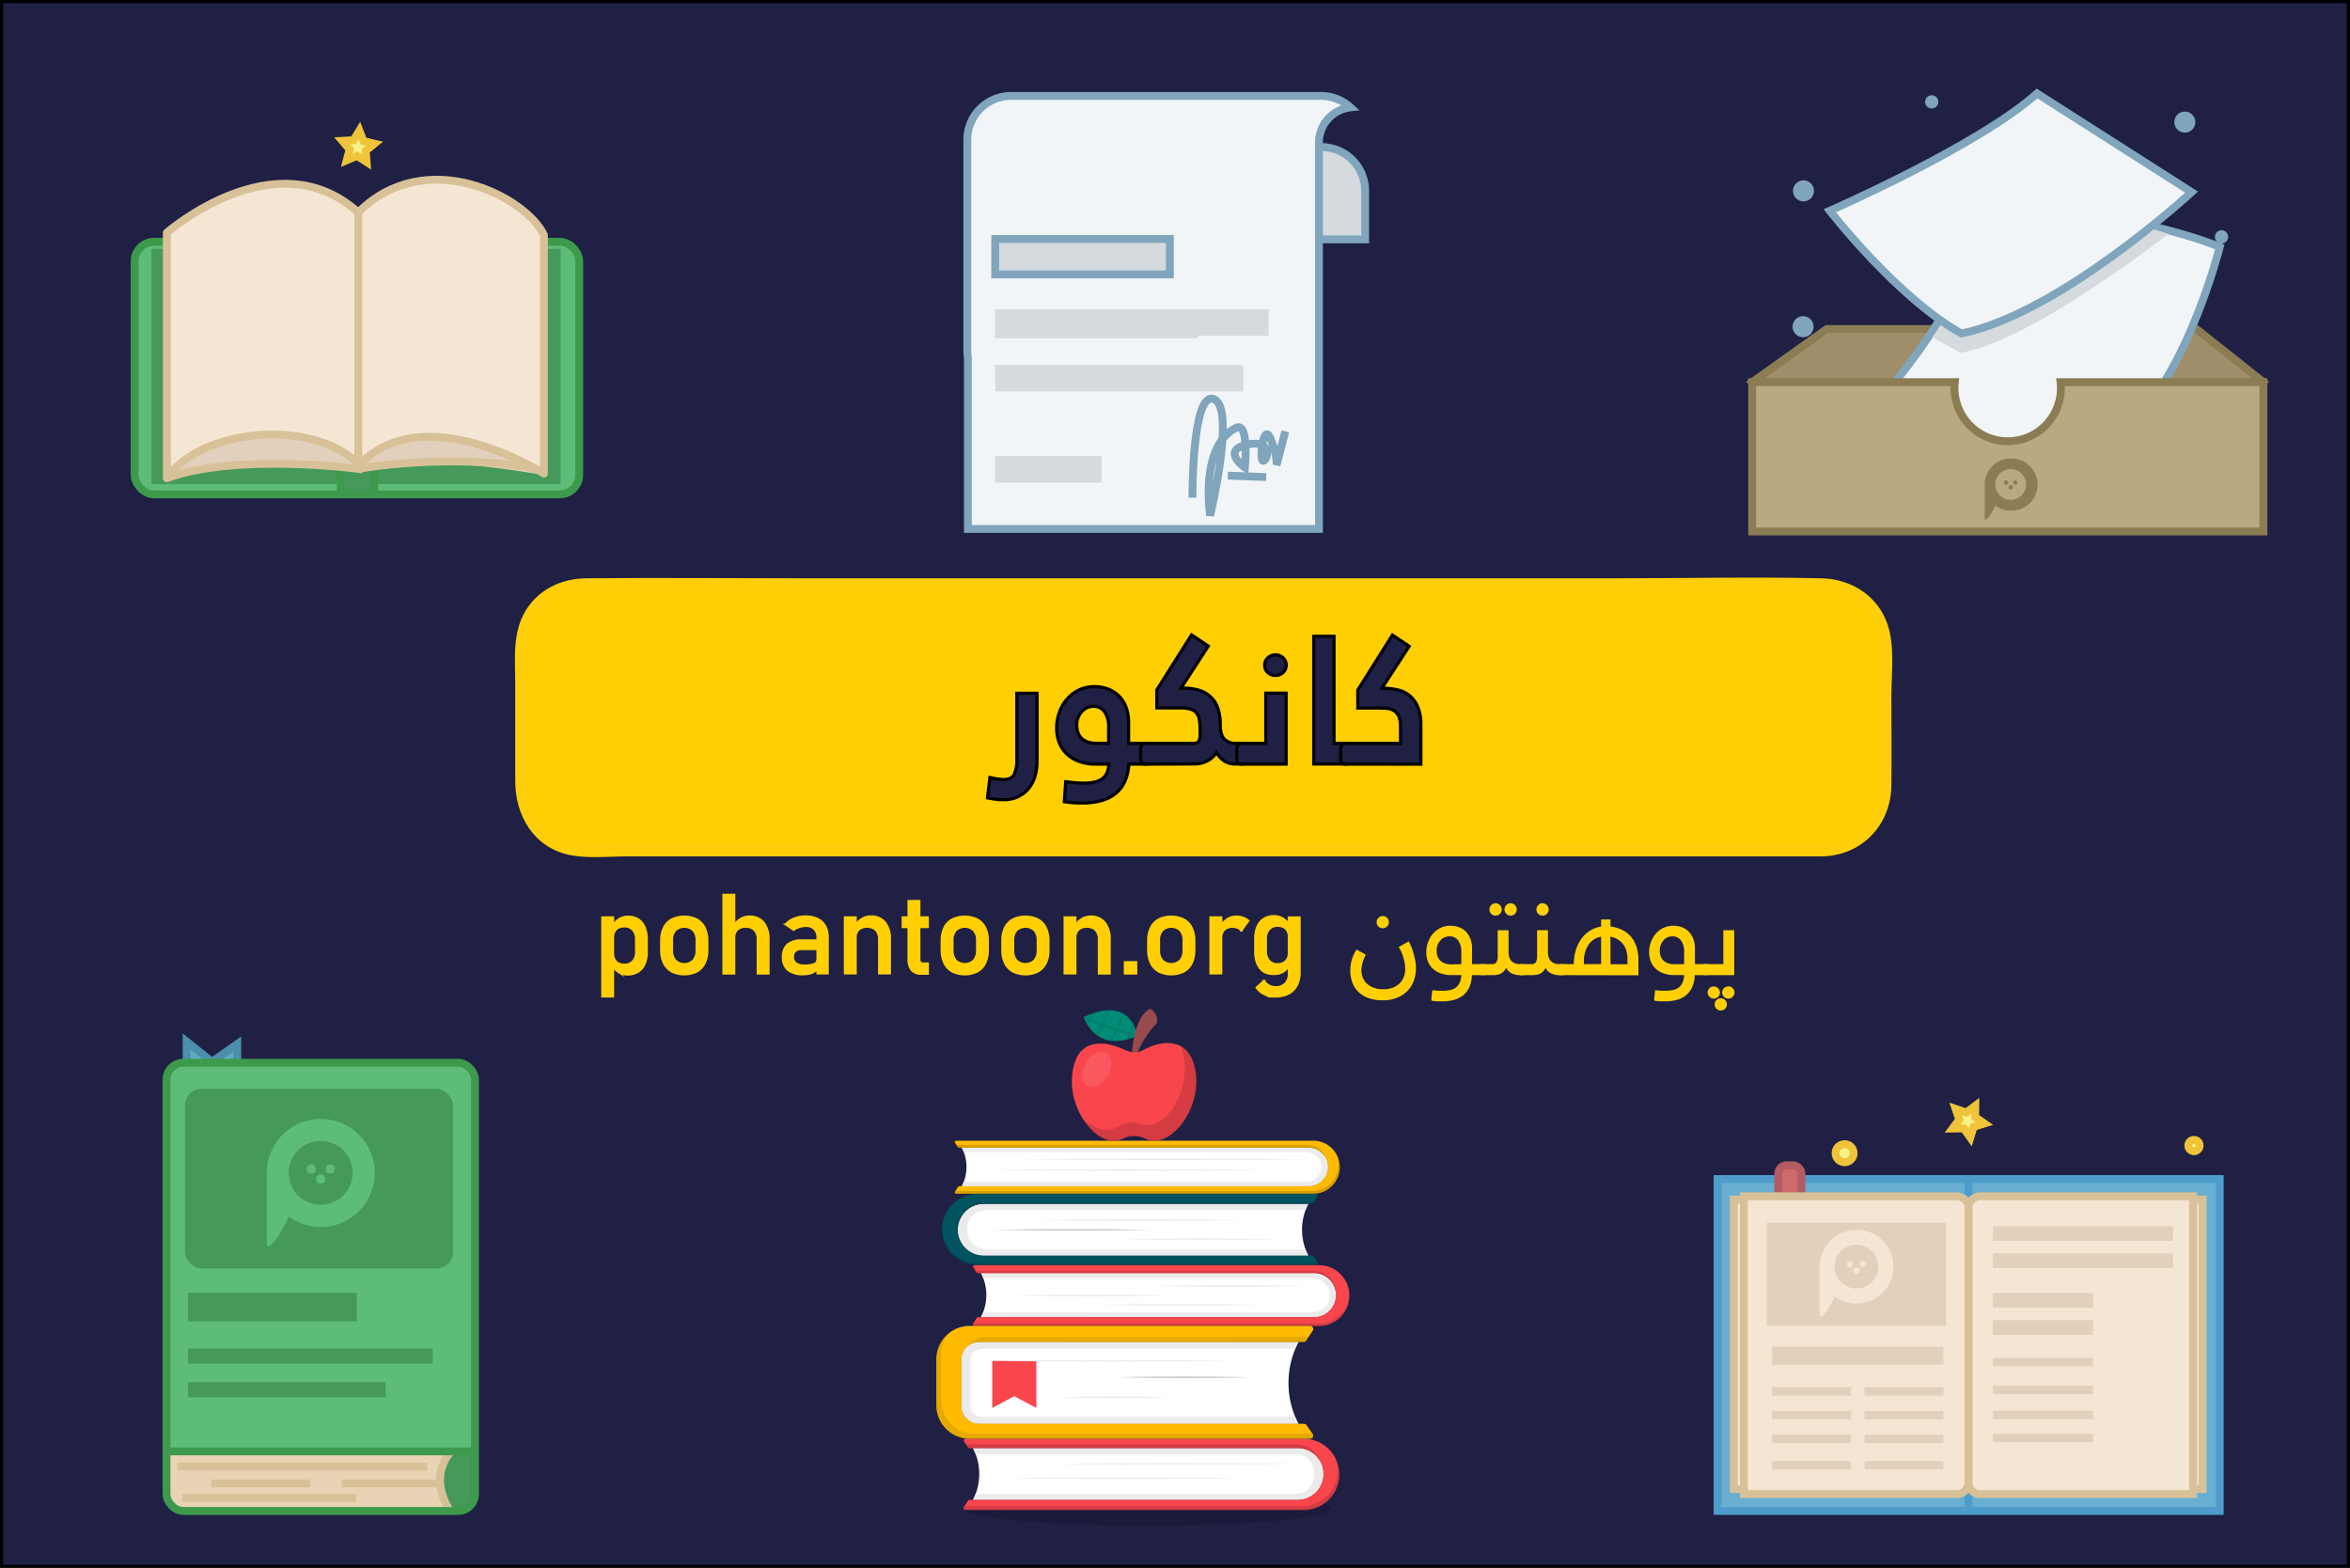 <svg xmlns="http://www.w3.org/2000/svg" viewBox="0 0 751 501"><rect x="0" y="0" width="751" height="501" fill="#333333" stroke="none"/><title>kankor 3 کانکور</title><g style="isolation: isolate"><g id="Layer_1" data-name="Layer 1"><rect x="0.5" y="0.5" width="750" height="500" fill="#1f2044" stroke="#000"></rect><g><path d="M435.77,76.49V61a14,14,0,0,0-14-14h-1.43a14,14,0,0,0-14,14V76.49Z" transform="translate(0.5)" fill="#d4dadd" stroke="#80a5bc" stroke-width="2.51"></path><path d="M421,45.57a11.32,11.32,0,0,1,10.08-11.25,14,14,0,0,0-9.45-3.67h-99a14,14,0,0,0-14,14v67.4a15,15,0,0,0,.18,2.24v54.74H421Z" transform="translate(0.5)" fill="#f2f5f7" stroke="#80a5bc" stroke-width="2.51"></path><rect x="318.05" y="76.37" width="55.81" height="11.32" fill="#d4dadd" stroke="#80a5bc" stroke-width="2.51"></rect><rect x="318.05" y="98.81" width="87.35" height="8.49" fill="#d4dadd"></rect><rect x="318.05" y="99.62" width="64.71" height="8.49" fill="#d4dadd"></rect><rect x="318.05" y="116.6" width="79.26" height="8.49" fill="#d4dadd"></rect><rect x="318.05" y="145.72" width="33.97" height="8.49" fill="#d4dadd"></rect><path d="M380.58,159.06s-.19-34.35,6.87-31.52-1.22,37.17-1.22,37.17-3.52-22.08,8.29-28c4.24-2.12,2.83,12.72,2.83,12.72s-7.82-5.46.66-7.35,6.6,5.19,5.19,5.19,0-12.72,2.35-7.07,1.89,8.48,1.89,8.48l2.82-10.84" transform="translate(0.5)" fill="none" stroke="#80a5bc" stroke-width="2.51"></path><line x1="392.39" y1="151.99" x2="404.64" y2="152.46" fill="#f2f5f7" stroke="#80a5bc" stroke-width="2.51"></line></g><g><rect x="43.02" y="77.26" width="142.09" height="80.72" rx="6.23" fill="#5ebc79"></rect><rect x="48.42" y="79.55" width="130.75" height="75.16" fill="#45995b"></rect><rect x="109.2" y="146.56" width="10.38" height="11.27" fill="#45995b"></rect><line x1="108.9" y1="149.82" x2="108.9" y2="157.83" fill="none" stroke="#3d994c" stroke-width="2.51"></line><line x1="119.58" y1="149.82" x2="119.58" y2="157.83" fill="none" stroke="#3d994c" stroke-width="2.51"></line><path d="M98.62,129.07l16.31,20.46s-24.61-1.19-32.62-1.19-29.5,3.56-29.5,3.56S65.12,127.88,98.62,129.07Z" transform="translate(0.5)" fill="#e2d0bc"></path><path d="M128.42,129.07l-16.31,20.46s24.61-1.19,32.62-1.19,29.5,3.56,29.5,3.56S161.92,127.88,128.42,129.07Z" transform="translate(0.5)" fill="#e2d0bc"></path><rect x="43.02" y="77.26" width="142.09" height="80.72" rx="6.23" fill="none" stroke="#3d994c" stroke-width="2.51"></rect><path d="M52.81,73.47S87.5,43.09,114,67c21.59-21.59,53.56-5,59.32,7.19v76.27s-38.14-24.46-59-2.87c-15.11-15.11-50.73-11.52-61.52,4.31Z" transform="translate(0.5)" fill="#f4e6d3"></path><line x1="114.52" y1="67" x2="114.52" y2="148.93" fill="#e8d4b5"></line><path d="M52.81,74.36S87.5,44,114,67.89c21.59-21.59,53.56-5,59.32,7.19v76.27s-38.14-24.46-59-2.87C99.22,133.37,63.6,137,52.81,152.79Z" transform="translate(0.5)" fill="none" stroke="#d8c198" stroke-linejoin="round" stroke-width="2.51"></path><path d="M114,67.89v81.93s-39-5.18-61.21,3" transform="translate(0.5)" fill="none" stroke="#d8c198" stroke-width="2.51"></path><path d="M114,149.82s29.07-5.33,57.09,0" transform="translate(0.5)" fill="none" stroke="#d8c198" stroke-width="2.51"></path><polygon points="114.85 41.73 116.15 45.08 119.65 45.91 116.86 48.18 117.15 51.77 114.13 49.82 110.81 51.2 111.73 47.73 109.39 45 112.98 44.8 114.85 41.73" fill="#f9f18a" stroke="#efc43a" stroke-width="2.51"></polygon></g><g><rect x="166.7" y="186.83" width="435.65" height="84.79" rx="19.83" fill="#ffcf02"></rect><path d="M582,269.58H193.67c-2.3,0-4.59,0-6.89,0-10.29-.12-18.18-7.49-18.54-17.87-.28-8,0-16,0-24,0-7.66-.85-15.85.19-23.47,1.29-9.49,9.44-15.31,18.61-15.39,2.47,0,4.94,0,7.41,0H568.63c5.68,0,12.55-.89,18.12.64,7.89,2.17,12.79,9.28,13.06,17.27.09,2.82,0,5.66,0,8.48v30.91c0,2.3.13,4.67,0,7-.73,9.38-8.56,16.13-17.74,16.44-2.63.08-2.64,4.17,0,4.08,12.65-.43,21.75-10.19,21.87-22.72.1-9.53,0-19.06,0-28.58,0-7.69,1.32-17.21-1.84-24.45-3.63-8.34-11.72-12.93-20.6-13.12-21.8-.48-43.67,0-65.48,0H255.18c-22.73,0-45.47-.21-68.19,0-7.26.06-14,2.82-18.42,8.72-5.61,7.41-4.41,16.88-4.41,25.6v30.51c0,11,5.89,21.16,17.33,23.57,5.82,1.22,12.45.47,18.32.47H582C584.64,273.66,584.65,269.58,582,269.58Z" transform="translate(0.5)" fill="#fecf09"></path></g><g><path d="M330.92,243.27a16.55,16.55,0,0,1-.67,4.81A10.85,10.85,0,0,1,328.2,252a9.82,9.82,0,0,1-3.37,2.6,10.48,10.48,0,0,1-4.62.95c-.73,0-1.4,0-2-.09s-1.14-.13-1.61-.21l-.76-.13-.77-.15.77-6.52,1.59.34c.45.08.92.15,1.42.21a9.9,9.9,0,0,0,1.36.1c1.68,0,2.8-.54,3.37-1.61a10.15,10.15,0,0,0,.86-4.66v-21.3h6.48Z" transform="translate(0.5)" fill="#1f2044" stroke="#000"></path><path d="M360.23,244.19a14.7,14.7,0,0,1-1.33,5.68,10.68,10.68,0,0,1-3.07,3.85,12.84,12.84,0,0,1-4.55,2.19,22.09,22.09,0,0,1-5.77.7c-.87,0-1.79,0-2.75-.07a30.58,30.58,0,0,1-3.15-.35l.46-6.4c1.12.14,2.17.26,3.15.34s1.84.12,2.57.12a19.23,19.23,0,0,0,3-.23,7.06,7.06,0,0,0,2.52-.89,4.79,4.79,0,0,0,1.78-1.82,6.71,6.71,0,0,0,.72-3.12H350a15.37,15.37,0,0,1-6-1,11.26,11.26,0,0,1-3.93-2.61,9.89,9.89,0,0,1-2.21-3.67,13.13,13.13,0,0,1-.69-4.18,14.72,14.72,0,0,1,.88-5.11,13.11,13.11,0,0,1,2.47-4.25,11.6,11.6,0,0,1,3.81-2.89,11.11,11.11,0,0,1,4.9-1.06,11.85,11.85,0,0,1,4.57.84,9.9,9.9,0,0,1,3.46,2.34,10.06,10.06,0,0,1,2.17,3.6,13.53,13.53,0,0,1,.75,4.6v6.76h5.6a1.47,1.47,0,0,1,1.25.46,1.8,1.8,0,0,1,.34,1.1v3.49a1.91,1.91,0,0,1-.37,1,1.35,1.35,0,0,1-1.22.56Zm-6.45-6.64v-5.08a8.25,8.25,0,0,0-1.29-5,4.18,4.18,0,0,0-3.55-1.75,4.91,4.91,0,0,0-2,.43,5.37,5.37,0,0,0-1.68,1.21,6.19,6.19,0,0,0-1.19,1.85,6.12,6.12,0,0,0-.46,2.45,6.77,6.77,0,0,0,.5,2.74,5,5,0,0,0,1.38,1.82,5.43,5.43,0,0,0,2,1,8.82,8.82,0,0,0,2.31.3Z" transform="translate(0.5)" fill="#1f2044" stroke="#000"></path><path d="M365.55,244.19a1.36,1.36,0,0,1-1.17-.46,1.58,1.58,0,0,1-.36-1v-3.39a2.14,2.14,0,0,1,.39-1.2,1.29,1.29,0,0,1,1.14-.58h15.24c.92,0,1.52-.24,1.8-.73a4.18,4.18,0,0,0,.43-2.11c0-1.63,0-3-.16-4.09A5.42,5.42,0,0,0,382,228a3.67,3.67,0,0,0-2-1.36,12.53,12.53,0,0,0-3.63-.42h-7.19v-5.75l11.11-17.59,5.35,3.58-8.71,13.43h.7a18,18,0,0,1,4.82.61,9.63,9.63,0,0,1,3.73,2,8.73,8.73,0,0,1,2.43,3.59,15.51,15.51,0,0,1,.86,5.51c0,2.18.48,3.71,1.31,4.6a5,5,0,0,0,3.83,1.33h2.14a1.35,1.35,0,0,1,1.12.46,1.81,1.81,0,0,1,.35,1.1v3.49a1.93,1.93,0,0,1-.38,1,1.26,1.26,0,0,1-1.09.56h-2.29a6.26,6.26,0,0,1-4-1.15,8.8,8.8,0,0,1-2.25-2.55,6.85,6.85,0,0,1-2.84,2.69,8.59,8.59,0,0,1-4.13,1Z" transform="translate(0.5)" fill="#1f2044" stroke="#000"></path><path d="M396.21,244.19a1.32,1.32,0,0,1-1.12-.46,1.63,1.63,0,0,1-.35-1v-3.39a2.2,2.2,0,0,1,.38-1.2,1.25,1.25,0,0,1,1.09-.58H404V221.49h6.52v22.7Zm7.43-31.63a3.15,3.15,0,0,1,1-2.34,3.6,3.6,0,0,1,4.92,0,3.25,3.25,0,0,1,0,4.69,3.66,3.66,0,0,1-4.92,0A3.12,3.12,0,0,1,403.64,212.56Z" transform="translate(0.5)" fill="#1f2044" stroke="#000"></path><path d="M419.34,203.32h6.48v34.23h3.92A1.51,1.51,0,0,1,431,238a1.86,1.86,0,0,1,.33,1.1v3.49a1.84,1.84,0,0,1-.41,1,1.39,1.39,0,0,1-1.18.56h-10.4Z" transform="translate(0.5)" fill="#1f2044" stroke="#000"></path><path d="M429.47,244.19a1.37,1.37,0,0,1-1.18-.46,1.57,1.57,0,0,1-.35-1v-3.39a2.13,2.13,0,0,1,.38-1.2,1.3,1.3,0,0,1,1.15-.58h17.59v-5.41a7.89,7.89,0,0,0-.55-3.23,4.19,4.19,0,0,0-1.46-1.77,4.71,4.71,0,0,0-2.12-.74,24.15,24.15,0,0,0-2.63-.14h-6.89v-5.75l11.08-17.59,5.35,3.58-8.72,13.43h.58a19.38,19.38,0,0,1,4.44.51,9.14,9.14,0,0,1,3.81,1.83,9.37,9.37,0,0,1,2.63,3.61,14.46,14.46,0,0,1,1,5.74v12.57Z" transform="translate(0.5)" fill="#1f2044" stroke="#000"></path></g><g><path d="M191.93,293.11h3.54v25.36h-3.54Zm5.14,17.48a4.68,4.68,0,0,1-1.84-2.28l.24-3.77a4.26,4.26,0,0,0,.42,2,2.9,2.9,0,0,0,1.2,1.25,4,4,0,0,0,1.92.44,3.48,3.48,0,0,0,2.72-1.07,4.38,4.38,0,0,0,1-3v-3.9a4.53,4.53,0,0,0-1-3.08,3.43,3.43,0,0,0-2.72-1.09,4.06,4.06,0,0,0-1.92.42,2.72,2.72,0,0,0-1.2,1.22,4.15,4.15,0,0,0-.42,1.94l-.37-3.48a6.39,6.39,0,0,1,2.14-2.44,5.3,5.3,0,0,1,2.94-.86,6,6,0,0,1,3.27.86,5.39,5.39,0,0,1,2.07,2.51,9.93,9.93,0,0,1,.72,4v3.92a9.71,9.71,0,0,1-.73,3.93,5.41,5.41,0,0,1-2.14,2.49,6.37,6.37,0,0,1-3.37.86A5.26,5.26,0,0,1,197.07,310.59Z" transform="translate(0.5)" fill="#ffcf02" stroke="#fecf09" stroke-miterlimit="10" stroke-width="0.59"></path><path d="M214.17,310.48a6,6,0,0,1-2.54-2.68,9.39,9.39,0,0,1-.88-4.25v-2.93a9.2,9.2,0,0,1,.88-4.2,6,6,0,0,1,2.54-2.65,9.22,9.22,0,0,1,8,0,6,6,0,0,1,2.54,2.65,9.34,9.34,0,0,1,.88,4.2v3a9.32,9.32,0,0,1-.88,4.21,6,6,0,0,1-2.54,2.67,9.22,9.22,0,0,1-8,0Zm6.89-3.61a4.81,4.81,0,0,0,1-3.27v-3a4.72,4.72,0,0,0-1-3.25,4.17,4.17,0,0,0-5.75,0,4.72,4.72,0,0,0-1,3.25v3a4.82,4.82,0,0,0,1,3.27,4.14,4.14,0,0,0,5.75,0Z" transform="translate(0.5)" fill="#ffcf02" stroke="#fecf09" stroke-miterlimit="10" stroke-width="0.59"></path><path d="M230.65,285.89h3.55v25.25h-3.55Zm10.94,14.33a4.14,4.14,0,0,0-1-3,3.66,3.66,0,0,0-2.78-1,3.7,3.7,0,0,0-2.68.91,3.35,3.35,0,0,0-.94,2.55l-.37-3.47a6.45,6.45,0,0,1,2.18-2.48,5.39,5.39,0,0,1,3-.88,5.6,5.6,0,0,1,4.54,1.92,8.24,8.24,0,0,1,1.61,5.43v10.94h-3.55Z" transform="translate(0.5)" fill="#ffcf02" stroke="#fecf09" stroke-miterlimit="10" stroke-width="0.59"></path><path d="M251.3,310a5.16,5.16,0,0,1-1.65-4.19,5.09,5.09,0,0,1,1.51-4,6.74,6.74,0,0,1,4.57-1.33h5.12l.24,2.85h-5.34a3,3,0,0,0-2.08.61,2.4,2.4,0,0,0-.69,1.89,2.34,2.34,0,0,0,.92,2,4.71,4.71,0,0,0,2.77.66,8,8,0,0,0,3-.44,1.44,1.44,0,0,0,1-1.35l.36,2.53a4.12,4.12,0,0,1-1.15,1.2,5,5,0,0,1-1.59.71,8.48,8.48,0,0,1-2,.23A7.63,7.63,0,0,1,251.3,310Zm9.4-10.31a3.8,3.8,0,0,0-.95-2.75,3.57,3.57,0,0,0-2.68-1,6.84,6.84,0,0,0-2.11.33,6.48,6.48,0,0,0-1.84.92l-2.58-1.77a6.77,6.77,0,0,1,2.7-1.92,9.67,9.67,0,0,1,3.72-.69,8.68,8.68,0,0,1,3.84.79,5.47,5.47,0,0,1,2.43,2.3,7.28,7.28,0,0,1,.83,3.62v11.58H260.7Z" transform="translate(0.5)" fill="#ffcf02" stroke="#fecf09" stroke-miterlimit="10" stroke-width="0.59"></path><path d="M269.45,293.11H273v18h-3.54Zm10.94,7.11a4.14,4.14,0,0,0-1-3,4.3,4.3,0,0,0-5.46-.12,3.47,3.47,0,0,0-.95,2.59l-.36-3.47a6.42,6.42,0,0,1,2.17-2.52,5.32,5.32,0,0,1,3-.89,5.58,5.58,0,0,1,4.54,1.92,8.24,8.24,0,0,1,1.61,5.43v10.94h-3.54Z" transform="translate(0.5)" fill="#ffcf02" stroke="#fecf09" stroke-miterlimit="10" stroke-width="0.59"></path><path d="M287.93,293.11h8.12v3.2h-8.12ZM290.8,310a5.41,5.41,0,0,1-1-3.57V287.87h3.55v18.62a1.64,1.64,0,0,0,.26,1,.87.87,0,0,0,.76.36h1.7v3.37H294A4,4,0,0,1,290.8,310Z" transform="translate(0.5)" fill="#ffcf02" stroke="#fecf09" stroke-miterlimit="10" stroke-width="0.59"></path><path d="M303.81,310.48a6,6,0,0,1-2.54-2.68,9.53,9.53,0,0,1-.88-4.25v-2.93a9.34,9.34,0,0,1,.88-4.2,6,6,0,0,1,2.54-2.65,9.22,9.22,0,0,1,8,0,6,6,0,0,1,2.54,2.65,9.2,9.2,0,0,1,.88,4.2v3a9.19,9.19,0,0,1-.88,4.21,6,6,0,0,1-2.54,2.67,9.22,9.22,0,0,1-8,0Zm6.89-3.61a4.82,4.82,0,0,0,1-3.27v-3a4.72,4.72,0,0,0-1-3.25,4.17,4.17,0,0,0-5.75,0,4.72,4.72,0,0,0-1,3.25v3a4.81,4.81,0,0,0,1,3.27,4.14,4.14,0,0,0,5.75,0Z" transform="translate(0.5)" fill="#ffcf02" stroke="#fecf09" stroke-miterlimit="10" stroke-width="0.59"></path><path d="M323.19,310.48a6,6,0,0,1-2.54-2.68,9.53,9.53,0,0,1-.88-4.25v-2.93a9.34,9.34,0,0,1,.88-4.2,6,6,0,0,1,2.54-2.65,9.22,9.22,0,0,1,8,0,6,6,0,0,1,2.54,2.65,9.2,9.2,0,0,1,.88,4.2v3a9.19,9.19,0,0,1-.88,4.21,6,6,0,0,1-2.54,2.67,9.22,9.22,0,0,1-8,0Zm6.89-3.61a4.82,4.82,0,0,0,1-3.27v-3a4.72,4.72,0,0,0-1-3.25,4.17,4.17,0,0,0-5.75,0,4.72,4.72,0,0,0-1,3.25v3a4.81,4.81,0,0,0,1,3.27,4.14,4.14,0,0,0,5.75,0Z" transform="translate(0.5)" fill="#ffcf02" stroke="#fecf09" stroke-miterlimit="10" stroke-width="0.59"></path><path d="M339.68,293.11h3.54v18h-3.54Zm10.94,7.11a4.14,4.14,0,0,0-1-3,3.67,3.67,0,0,0-2.78-1,3.73,3.73,0,0,0-2.69.92,3.46,3.46,0,0,0-.94,2.59l-.37-3.47a6.44,6.44,0,0,1,2.18-2.52,5.32,5.32,0,0,1,3-.89,5.58,5.58,0,0,1,4.54,1.92,8.24,8.24,0,0,1,1.61,5.43v10.94h-3.54Z" transform="translate(0.5)" fill="#ffcf02" stroke="#fecf09" stroke-miterlimit="10" stroke-width="0.59"></path><path d="M358.93,307.42h3.72v3.72h-3.72Z" transform="translate(0.5)" fill="#ffcf02" stroke="#fecf09" stroke-miterlimit="10" stroke-width="0.59"></path><path d="M369.8,310.48a6,6,0,0,1-2.54-2.68,9.53,9.53,0,0,1-.88-4.25v-2.93a9.34,9.34,0,0,1,.88-4.2,6,6,0,0,1,2.54-2.65,9.22,9.22,0,0,1,8,0,6,6,0,0,1,2.54,2.65,9.2,9.2,0,0,1,.88,4.2v3a9.19,9.19,0,0,1-.88,4.21,6,6,0,0,1-2.54,2.67,9.22,9.22,0,0,1-8,0Zm6.89-3.61a4.82,4.82,0,0,0,1-3.27v-3a4.72,4.72,0,0,0-1-3.25,4.17,4.17,0,0,0-5.75,0,4.72,4.72,0,0,0-1,3.25v3a4.81,4.81,0,0,0,1,3.27,4.14,4.14,0,0,0,5.75,0Z" transform="translate(0.5)" fill="#ffcf02" stroke="#fecf09" stroke-miterlimit="10" stroke-width="0.59"></path><path d="M386.28,293.11h3.55v18h-3.55Zm8.74,3.41a4.19,4.19,0,0,0-1.65-.3,3.53,3.53,0,0,0-2.61.93,3.49,3.49,0,0,0-.93,2.58l-.37-3.47a6.6,6.6,0,0,1,2.16-2.51,5.05,5.05,0,0,1,2.91-.9,6.48,6.48,0,0,1,2.23.36,5.08,5.08,0,0,1,1.75,1.05l-2.31,3.13A2.85,2.85,0,0,0,395,296.52Z" transform="translate(0.5)" fill="#ffcf02" stroke="#fecf09" stroke-miterlimit="10" stroke-width="0.59"></path><path d="M403.45,310.59a5.45,5.45,0,0,1-2.13-2.51,9.86,9.86,0,0,1-.73-4v-4a9.93,9.93,0,0,1,.72-4,5.34,5.34,0,0,1,2.07-2.51,6,6,0,0,1,3.27-.86,5.45,5.45,0,0,1,2.93.83,6.1,6.1,0,0,1,2.14,2.35l-.36,3.68a4.23,4.23,0,0,0-.42-2,2.77,2.77,0,0,0-1.2-1.24,4,4,0,0,0-1.92-.43,3.43,3.43,0,0,0-2.72,1.1,4.48,4.48,0,0,0-1,3.07v3.92a4.37,4.37,0,0,0,1,3,3.45,3.45,0,0,0,2.72,1.07,4,4,0,0,0,1.92-.44,2.92,2.92,0,0,0,1.2-1.28,4.36,4.36,0,0,0,.42-2l.24,3.8a5.1,5.1,0,0,1-1.76,2.24,5,5,0,0,1-3,.9A6.27,6.27,0,0,1,403.45,310.59Zm1.68,7.88-1.61-.76a5.79,5.79,0,0,1-2.49-2.13l2.39-2.17a5.06,5.06,0,0,0,1.66,1.48,4.17,4.17,0,0,0,2,.52,4.22,4.22,0,0,0,3.14-1.12,4.31,4.31,0,0,0,1.11-3.17v-18h3.54V310.6a9.21,9.21,0,0,1-.91,4.26,6.2,6.2,0,0,1-2.65,2.69,8.84,8.84,0,0,1-4.18.92Z" transform="translate(0.5)" fill="#ffcf02" stroke="#fecf09" stroke-miterlimit="10" stroke-width="0.59"></path></g><g><polygon points="75.76 360.32 75.76 333.63 67.67 339.3 59.58 332.82 59.58 361.13 75.76 360.32" fill="#5facc1"></polygon><polygon points="75.82 360.32 75.82 333.63 67.73 339.3 59.64 332.82 59.64 361.13 75.82 360.32" fill="none" stroke="#4b8faa" stroke-width="2.51"></polygon><rect x="53.21" y="339.61" width="98.58" height="143.23" rx="5.39" fill="#5ebc79"></rect><path d="M52.53,463.8v13.65A5.41,5.41,0,0,0,58,482.84h88.28a5.41,5.41,0,0,0,5.42-5.39V463.8Z" transform="translate(0.5)" fill="#45995b"></path><path d="M143.72,463.26H52.53v13.65A5.41,5.41,0,0,0,58,482.3h83.86C137.35,468.33,142,464.24,143.72,463.26Z" transform="translate(0.5)" fill="#e8d4b5"></path><path d="M143.74,463.8s-7.73,7-.54,18.87" transform="translate(0.5)" fill="none" stroke="#d8c198" stroke-width="2.51"></path><rect x="53.21" y="339.61" width="98.58" height="143.23" rx="5.39" fill="none" stroke="#3d994c" stroke-width="2.51"></rect><line x1="53.2" y1="463.8" x2="152.42" y2="463.8" fill="#5ebc79" stroke="#3d994c" stroke-width="2.51"></line><line x1="56.7" y1="468.65" x2="136.51" y2="468.65" fill="none" stroke="#d8c198" stroke-width="2.51"></line><line x1="109.19" y1="474.04" x2="140.82" y2="474.04" fill="none" stroke="#d8c198" stroke-width="2.51"></line><line x1="67.49" y1="474.04" x2="99.12" y2="474.04" fill="none" stroke="#d8c198" stroke-width="2.51"></line><line x1="58.14" y1="478.72" x2="113.86" y2="478.72" fill="none" stroke="#d8c198" stroke-width="2.51"></line><rect x="59.1" y="347.92" width="85.73" height="57.43" rx="5.39" fill="#45995b"></rect><rect x="60.12" y="413.11" width="53.92" height="9.17" fill="#45995b"></rect><rect x="60.12" y="430.9" width="78.19" height="4.85" fill="#45995b"></rect><rect x="60.12" y="441.69" width="63.09" height="4.85" fill="#45995b"></rect><g><path d="M102,357.57a17.27,17.27,0,0,0-17.26,17.27V398c2.14,1.62,7.06-9.21,7.06-9.21a17.26,17.26,0,0,0,27.46-13.92A17.29,17.29,0,0,0,102,357.57ZM102,385a10.2,10.2,0,1,1,10.19-10.19A10.2,10.2,0,0,1,102,385Z" transform="translate(0.5)" fill="#5ebc79"></path><circle cx="105.54" cy="373.55" r="1.46" fill="#5ebc79"></circle><circle cx="99.46" cy="373.55" r="1.46" fill="#5ebc79"></circle><circle cx="102.5" cy="376.77" r="1.46" fill="#5ebc79"></circle></g></g><g><polygon points="559.95 122.12 583.81 105.13 701.9 105.13 723.33 122.12 696.24 156.09 589.47 150.43 559.95 122.12" fill="#a08e6a" stroke="#8c7c53" stroke-width="2.51"></polygon><path d="M595.67,132.85S627,101,635,66.52c45.3,0,73.88,12.4,73.88,12.4s-12.4,49.07-35,61.47C651.75,152.8,604.3,156.57,595.67,132.85Z" transform="translate(0.5)" fill="#f2f5f7" stroke="#80a5bc" stroke-width="2.51"></path><path d="M658,122.12a16.79,16.79,0,0,1,.11,1.88,17,17,0,1,1-34,0,16.79,16.79,0,0,1,.1-1.88H559.45v47.72H722.83V122.12Z" transform="translate(0.5)" fill="#baa880" stroke="#8c7c53" stroke-width="2.51"></path><path d="M692.46,74.74s-43.81,34.38-66.46,38c-8.36-4.58-8.9-5-8.9-5s19-29.93,35.19-36.4,28.85-.13,28.85-.13Z" transform="translate(0.5)" fill="#d4dadd"></path><path d="M650.48,29.87l49.4,31.53s-42,38.75-73.56,45.16c-20.54-11.4-42.06-39.2-42.06-39.2S631.8,46.57,650.48,29.87Z" transform="translate(0.5)" fill="#f2f5f7" stroke="#80a5bc" stroke-width="2.51"></path><circle cx="576.35" cy="60.99" r="3.37" fill="#7fa4bb"></circle><circle cx="576.22" cy="104.4" r="3.37" fill="#7fa4bb"></circle><circle cx="698.22" cy="39.02" r="3.37" fill="#7fa4bb"></circle><path d="M618.94,32.55a2.11,2.11,0,1,1-2.1-2.11A2.1,2.1,0,0,1,618.94,32.55Z" transform="translate(0.5)" fill="#7fa4bb"></path><path d="M711.55,75.69a2.11,2.11,0,1,1-2.1-2.11A2.1,2.1,0,0,1,711.55,75.69Z" transform="translate(0.5)" fill="#7fa4bb"></path><g><path d="M642.07,146.51a8.31,8.31,0,0,0-8.31,8.3V166c1,.77,3.4-4.44,3.4-4.44a8.21,8.21,0,0,0,4.91,1.61,8.31,8.31,0,1,0,0-16.61Zm0,13.21a4.91,4.91,0,1,1,4.91-4.91A4.91,4.91,0,0,1,642.07,159.72Z" transform="translate(0.5)" fill="#8c7c53"></path><circle cx="644.03" cy="154.2" r="0.7" fill="#8c7c53"></circle><circle cx="641.11" cy="154.2" r="0.7" fill="#8c7c53"></circle><circle cx="642.57" cy="155.75" r="0.7" fill="#8c7c53"></circle></g></g><g><path d="M449.57,301.22a15.5,15.5,0,0,1,.83,1.83,20.85,20.85,0,0,1,.67,2.11c.19.74.35,1.47.47,2.2a13.57,13.57,0,0,1,.17,2,11.53,11.53,0,0,1-.65,3.85,8.73,8.73,0,0,1-1.95,3.2,9.28,9.28,0,0,1-3.24,2.15,11.5,11.5,0,0,1-4.49.8,12.4,12.4,0,0,1-4.69-.78,8.46,8.46,0,0,1-3.12-2.06,7.66,7.66,0,0,1-1.73-3,11.12,11.12,0,0,1-.53-3.39,12.12,12.12,0,0,1,.47-3.3,11.5,11.5,0,0,1,1.34-3c.48.27.9.5,1.27.69s.77.42,1.2.69a13.16,13.16,0,0,0-.95,2.43,9,9,0,0,0-.35,2.52,6.26,6.26,0,0,0,.43,2.3,5.75,5.75,0,0,0,1.33,2,6.51,6.51,0,0,0,2.26,1.41,8.69,8.69,0,0,0,3.26.55,8.5,8.5,0,0,0,3.1-.52,6.57,6.57,0,0,0,2.28-1.41,6.14,6.14,0,0,0,1.42-2.11,7.07,7.07,0,0,0,.49-2.63,13.57,13.57,0,0,0-.53-3.63,14.05,14.05,0,0,0-1.42-3.4Zm-9.84-6.53a1.61,1.61,0,0,1,.48-1.18,1.58,1.58,0,0,1,1.17-.49,1.62,1.62,0,0,1,1.19.49,1.63,1.63,0,0,1,0,2.35,1.65,1.65,0,0,1-1.19.48,1.64,1.64,0,0,1-1.65-1.65Z" transform="translate(0.5)" fill="#ffcf02" stroke="#fecf09" stroke-miterlimit="10" stroke-width="0.59"></path><path d="M473.6,308.39c.55,0,.82.21.82.64v1.42c0,.58-.27.87-.82.87h-4a10.43,10.43,0,0,1-.74,3.85,6.63,6.63,0,0,1-1.9,2.6,7.83,7.83,0,0,1-2.89,1.47,13.9,13.9,0,0,1-3.66.45c-.5,0-1,0-1.55,0a13.26,13.26,0,0,1-1.63-.17c0-.51.07-1,.11-1.42s.09-.89.14-1.34l1.63.13c.53,0,1,0,1.54,0a12.34,12.34,0,0,0,2.32-.22,4.73,4.73,0,0,0,1.93-.83,4.47,4.47,0,0,0,1.35-1.71,7,7,0,0,0,.55-2.82h-3.38a9.62,9.62,0,0,1-3.64-.62,7.22,7.22,0,0,1-2.43-1.59,6,6,0,0,1-1.34-2.23,7.81,7.81,0,0,1-.41-2.51,9.32,9.32,0,0,1,.54-3.18,8.09,8.09,0,0,1,1.52-2.62,7.42,7.42,0,0,1,2.34-1.78,6.72,6.72,0,0,1,3-.66,7.4,7.4,0,0,1,2.78.5,5.7,5.7,0,0,1,2.08,1.42,6.46,6.46,0,0,1,1.32,2.2,8.16,8.16,0,0,1,.46,2.81v5.33Zm-6.81,0v-4.16a6.23,6.23,0,0,0-1.09-3.91,3.55,3.55,0,0,0-3-1.39,4.23,4.23,0,0,0-1.63.32,3.78,3.78,0,0,0-1.39,1,5.25,5.25,0,0,0-1,1.5,5.07,5.07,0,0,0-.36,2,5.48,5.48,0,0,0,.4,2.18,3.87,3.87,0,0,0,1.09,1.46,4.51,4.51,0,0,0,1.55.81,6.16,6.16,0,0,0,1.84.27Z" transform="translate(0.5)" fill="#ffcf02" stroke="#fecf09" stroke-miterlimit="10" stroke-width="0.59"></path><path d="M473.1,311.32q-.84,0-.84-.66v-1.42a.75.75,0,0,1,.84-.85h3.11a1.87,1.87,0,0,0,1.76-.75,3.89,3.89,0,0,0,.45-2v-8.08h2.88v6.54a6.94,6.94,0,0,0,.19,1.71,3.21,3.21,0,0,0,.69,1.35,3.31,3.31,0,0,0,1.29.91,5.09,5.09,0,0,0,1.95.33h.79c.57,0,.86.21.86.64v1.42a.77.77,0,0,1-.86.87h-.91a5.66,5.66,0,0,1-2.78-.65,3.45,3.45,0,0,1-1.61-2.19,6.15,6.15,0,0,1-.86,1.48,3.31,3.31,0,0,1-1,.86,4.06,4.06,0,0,1-1.22.39,7.57,7.57,0,0,1-1.36.11Zm2.68-20.69a1.62,1.62,0,0,1,.49-1.19,1.58,1.58,0,0,1,1.18-.5,1.69,1.69,0,0,1,1.67,1.69,1.61,1.61,0,0,1-.49,1.19,1.65,1.65,0,0,1-1.18.48,1.66,1.66,0,0,1-1.67-1.67Zm4.82,0a1.65,1.65,0,0,1,.48-1.19,1.62,1.62,0,0,1,1.19-.5,1.57,1.57,0,0,1,1.16.5,1.69,1.69,0,0,1,0,2.38,1.59,1.59,0,0,1-1.16.48,1.64,1.64,0,0,1-1.67-1.67Z" transform="translate(0.5)" fill="#ffcf02" stroke="#fecf09" stroke-miterlimit="10" stroke-width="0.59"></path><path d="M485.69,311.32q-.84,0-.84-.66v-1.42a.75.75,0,0,1,.84-.85h3.11a1.88,1.88,0,0,0,1.76-.75,3.89,3.89,0,0,0,.45-2v-8.08h2.87v6.54a6.92,6.92,0,0,0,.2,1.71,3.21,3.21,0,0,0,.69,1.35,3.31,3.31,0,0,0,1.29.91,5.08,5.08,0,0,0,1.94.33h.8c.57,0,.85.21.85.64v1.42a.76.76,0,0,1-.85.87h-.91a5.66,5.66,0,0,1-2.78-.65,3.41,3.41,0,0,1-1.61-2.19,6.15,6.15,0,0,1-.86,1.48,3.31,3.31,0,0,1-1,.86,4.06,4.06,0,0,1-1.22.39,7.64,7.64,0,0,1-1.36.11Zm5.11-20.69a1.65,1.65,0,0,1,.48-1.19,1.6,1.6,0,0,1,1.19-.5,1.57,1.57,0,0,1,1.16.5,1.69,1.69,0,0,1,0,2.38,1.59,1.59,0,0,1-1.16.48,1.64,1.64,0,0,1-1.67-1.67Z" transform="translate(0.5)" fill="#ffcf02" stroke="#fecf09" stroke-miterlimit="10" stroke-width="0.59"></path><path d="M498.27,311.32c-.55,0-.83-.22-.83-.66v-1.42a.74.74,0,0,1,.83-.85h4.45a16.12,16.12,0,0,1,.64-4.62,12.24,12.24,0,0,1,1.79-3.66,9.55,9.55,0,0,1,2.75-2.52,9.22,9.22,0,0,1,3.57-1.25v-2.23h2.42v2.23a11.55,11.55,0,0,1,4,1.14,8.35,8.35,0,0,1,2.76,2.23,9.35,9.35,0,0,1,1.63,3.19,14.18,14.18,0,0,1,.53,4v4.47ZM511.47,299a6.31,6.31,0,0,0-4.42,2.54,9.78,9.78,0,0,0-1.67,6v.84h6.09Zm2.42,9.42h6v-1.85a9.67,9.67,0,0,0-.45-3.11,6.36,6.36,0,0,0-1.27-2.24,6.9,6.9,0,0,0-1.91-1.49,8,8,0,0,0-2.4-.77Z" transform="translate(0.5)" fill="#ffcf02" stroke="#fecf09" stroke-miterlimit="10" stroke-width="0.59"></path><path d="M544.82,308.39c.54,0,.81.21.81.64v1.42q0,.87-.81.87h-4a10.64,10.64,0,0,1-.74,3.85,6.75,6.75,0,0,1-1.91,2.6,7.71,7.71,0,0,1-2.88,1.47,14,14,0,0,1-3.66.45c-.51,0-1,0-1.56,0a13.47,13.47,0,0,1-1.63-.17c0-.51.08-1,.12-1.42s.08-.89.13-1.34l1.64.13c.53,0,1,0,1.53,0a12.26,12.26,0,0,0,2.32-.22,4.67,4.67,0,0,0,1.93-.83,4.59,4.59,0,0,0,1.36-1.71,7.17,7.17,0,0,0,.55-2.82h-3.38a9.58,9.58,0,0,1-3.64-.62,7,7,0,0,1-2.43-1.59,5.87,5.87,0,0,1-1.34-2.23,7.82,7.82,0,0,1-.42-2.51,9.32,9.32,0,0,1,.54-3.18,8.29,8.29,0,0,1,1.53-2.62,7.21,7.21,0,0,1,2.34-1.78,6.68,6.68,0,0,1,3-.66,7.42,7.42,0,0,1,2.79.5,5.79,5.79,0,0,1,2.08,1.42,6.44,6.44,0,0,1,1.31,2.2,8.16,8.16,0,0,1,.47,2.81v5.33Zm-6.82,0v-4.16a6.17,6.17,0,0,0-1.09-3.91,3.53,3.53,0,0,0-2.95-1.39,4.19,4.19,0,0,0-1.63.32,3.7,3.7,0,0,0-1.39,1,5,5,0,0,0-1.31,3.46,5.31,5.31,0,0,0,.4,2.18,3.75,3.75,0,0,0,1.08,1.46,4.47,4.47,0,0,0,1.56.81,6.09,6.09,0,0,0,1.83.27Z" transform="translate(0.5)" fill="#ffcf02" stroke="#fecf09" stroke-miterlimit="10" stroke-width="0.59"></path><path d="M544.31,311.32c-.55,0-.83-.22-.83-.66v-1.42a.74.74,0,0,1,.83-.85h6.22V297.55h2.89v13.77Zm4.55,5.85a1.56,1.56,0,0,1-.49,1.16,1.67,1.67,0,0,1-2.36,0,1.56,1.56,0,0,1-.49-1.16A1.61,1.61,0,0,1,546,316a1.63,1.63,0,0,1,1.18-.48,1.66,1.66,0,0,1,1.67,1.67Zm2.21,3.8a1.59,1.59,0,0,1-.48,1.17,1.65,1.65,0,0,1-1.19.49,1.6,1.6,0,0,1-1.16-.49,1.56,1.56,0,0,1-.49-1.17,1.67,1.67,0,0,1,1.65-1.67,1.65,1.65,0,0,1,1.19.49A1.61,1.61,0,0,1,551.07,321Zm2.43-3.8a1.59,1.59,0,0,1-.48,1.16,1.61,1.61,0,0,1-1.19.49,1.67,1.67,0,0,1-1.67-1.65,1.66,1.66,0,0,1,1.67-1.67,1.64,1.64,0,0,1,1.67,1.67Z" transform="translate(0.5)" fill="#ffcf02" stroke="#fecf09" stroke-miterlimit="10" stroke-width="0.59"></path></g><g><rect x="548.9" y="376.77" width="160.47" height="106.07" fill="#69afd1" stroke="#4e9ccc" stroke-width="2.51"></rect><rect x="568.29" y="372.36" width="7.41" height="18.68" rx="2.67" fill="#ce6a6a" stroke="#b25b64" stroke-width="2.51"></rect><line x1="629.07" y1="377.4" x2="629.07" y2="481.77" fill="#69afd1" stroke="#4e9ccc" stroke-width="2.51"></line><polyline points="556.86 383.33 553.34 383.33 553.34 475.84 556.86 475.84" fill="#f4e6d3"></polyline><polyline points="557.6 383.33 554.08 383.33 554.08 475.84 557.6 475.84" fill="none" stroke="#d8c198" stroke-width="2.51"></polyline><polyline points="701.14 383.33 704.66 383.33 704.66 475.84 701.14 475.84" fill="#f4e6d3"></polyline><path d="M624.8,382.29h-68v95.18h68a3.77,3.77,0,0,0,3.77-3.78V386.07A3.78,3.78,0,0,0,624.8,382.29Z" transform="translate(0.5)" fill="#f4e6d3"></path><path d="M632.35,382.29h68v95.18h-68a3.78,3.78,0,0,1-3.78-3.78V386.07A3.78,3.78,0,0,1,632.35,382.29Z" transform="translate(0.5)" fill="#f4e6d3"></path><path d="M624.8,382.29h-68v95.18h68a3.77,3.77,0,0,0,3.77-3.78V386.07A3.78,3.78,0,0,0,624.8,382.29Z" transform="translate(0.5)" fill="none" stroke="#d8c198" stroke-width="2.51"></path><path d="M632.35,382.29h68v95.18h-68a3.78,3.78,0,0,1-3.78-3.78V386.07A3.78,3.78,0,0,1,632.35,382.29Z" transform="translate(0.5)" fill="none" stroke="#d8c198" stroke-width="2.51"></path><polyline points="700.4 383.33 703.92 383.33 703.92 475.84 700.4 475.84" fill="none" stroke="#d8c198" stroke-width="2.51"></polyline><rect x="564.58" y="390.74" width="57.37" height="32.91" fill="#e2d0bc"></rect><polygon points="631.26 353.35 631.22 356.95 634.15 359.02 630.73 360.09 629.66 363.52 627.58 360.59 623.99 360.64 626.13 357.76 624.98 354.36 628.38 355.51 631.26 353.35" fill="#f9f18a" stroke="#efc43a" stroke-width="2.51"></polygon><circle cx="589.49" cy="368.51" r="2.89" fill="#f9f18a" stroke="#efc43a" stroke-width="2.51"></circle><circle cx="701.14" cy="366.07" r="1.81" fill="#f9f18a" stroke="#efc43a" stroke-width="2.51"></circle><rect x="566.36" y="430.33" width="54.7" height="5.78" fill="#e2d0bc"></rect><rect x="636.88" y="391.84" width="57.56" height="4.7" fill="#e2d0bc"></rect><rect x="636.88" y="400.52" width="57.56" height="4.7" fill="#e2d0bc"></rect><rect x="636.88" y="413.19" width="32.02" height="4.7" fill="#e2d0bc"></rect><rect x="636.88" y="421.86" width="32.02" height="4.7" fill="#e2d0bc"></rect><rect x="636.88" y="433.92" width="32.02" height="2.68" fill="#e2d0bc"></rect><rect x="636.88" y="442.81" width="32.02" height="2.68" fill="#e2d0bc"></rect><rect x="636.88" y="450.82" width="32.02" height="2.68" fill="#e2d0bc"></rect><rect x="636.88" y="458.15" width="32.02" height="2.68" fill="#e2d0bc"></rect><rect x="566.36" y="443.31" width="25.22" height="2.71" fill="#e2d0bc"></rect><rect x="566.36" y="450.88" width="25.22" height="2.71" fill="#e2d0bc"></rect><rect x="566.36" y="458.44" width="25.22" height="2.71" fill="#e2d0bc"></rect><rect x="566.36" y="466.89" width="25.22" height="2.71" fill="#e2d0bc"></rect><rect x="595.85" y="443.31" width="25.22" height="2.71" fill="#e2d0bc"></rect><rect x="595.85" y="450.88" width="25.22" height="2.71" fill="#e2d0bc"></rect><rect x="595.85" y="458.44" width="25.22" height="2.71" fill="#e2d0bc"></rect><rect x="595.85" y="466.89" width="25.22" height="2.71" fill="#e2d0bc"></rect><g><path d="M592.77,393A11.8,11.8,0,0,0,581,404.76v15.8c1.47,1.11,4.83-6.29,4.83-6.29a11.67,11.67,0,0,0,7,2.28,11.79,11.79,0,0,0,0-23.58Zm0,18.76a7,7,0,1,1,7-7A7,7,0,0,1,592.77,411.73Z" transform="translate(0.5)" fill="#f4e6d3"></path><circle cx="595.35" cy="403.89" r="1" fill="#f4e6d3"></circle><circle cx="591.19" cy="403.89" r="1" fill="#f4e6d3"></circle><circle cx="593.27" cy="406.09" r="1" fill="#f4e6d3"></circle></g></g><g><ellipse cx="366.64" cy="481.98" rx="58.76" ry="5.61" opacity="0.15" style="mix-blend-mode: multiply"></ellipse><g><g><path d="M414.19,462.77H310.44a17.77,17.77,0,0,1,2,8.25h0a17.78,17.78,0,0,1-2,8.26H414.19a8.26,8.26,0,0,0,8.26-8.26h0A8.25,8.25,0,0,0,414.19,462.77Z" transform="translate(0.5)" fill="#fff"></path><path d="M414.19,462.77H310.44a17.35,17.35,0,0,1,.86,1.91H413c4.31,0,6.46,2.84,6.46,6.34s-2.15,6.35-6.46,6.35H311.3a19.22,19.22,0,0,1-.86,1.91H414.19a8.26,8.26,0,0,0,8.26-8.26h0A8.25,8.25,0,0,0,414.19,462.77Z" transform="translate(0.5)" fill="#ebebeb"></path><path d="M414.87,467.74q-9.84.15-19.67.21l-19.68.06L355.85,468q-9.84-.06-19.68-.21,9.84-.15,19.68-.2l19.67-.07,19.68.07Q405,467.59,414.87,467.74Z" transform="translate(0.5)" fill="#ebebeb"></path><path d="M396.69,472.36q-9.46.15-18.93.2l-18.92.06-18.93-.06q-9.45,0-18.92-.2,9.47-.15,18.92-.21l18.93-.06,18.92.06Q387.23,472.21,396.69,472.36Z" transform="translate(0.5)" fill="#ebebeb"></path><path d="M309.37,479.28H414.19a8.26,8.26,0,0,0,8.26-8.26h0a8.25,8.25,0,0,0-8.26-8.25H309.3a.63.63,0,0,1-.5-.26l-1.23-1.8a.6.6,0,0,1,.49-.95H416.11a11.39,11.39,0,0,1,11.39,11.39h0a11.39,11.39,0,0,1-11.39,11.38H308a.6.6,0,0,1-.5-.93l1.34-2.05A.6.6,0,0,1,309.37,479.28Z" transform="translate(0.5)" fill="#f9464d"></path><g opacity="0.15" style="mix-blend-mode: multiply"><path d="M307.57,460.71l1.23,1.8a.63.63,0,0,0,.5.26H414.19a8.24,8.24,0,0,1,7.17,4.17,8.24,8.24,0,0,0-7.73-5.4H308.73a.61.61,0,0,1-.49-.26l-.75-1.09A.58.58,0,0,0,307.57,460.71Z" transform="translate(0.5)"></path><path d="M426.14,465.74a11.38,11.38,0,0,1,.79,4.18h0a11.38,11.38,0,0,1-11.38,11.38H307.72l-.19.3a.6.6,0,0,0,.5.93H416.11a11.39,11.39,0,0,0,10-16.79Z" transform="translate(0.5)"></path></g></g><g><path d="M417.75,366.76H306.87a13.35,13.35,0,0,1,1.49,6.14h0a13.37,13.37,0,0,1-1.49,6.15H417.75a6.15,6.15,0,0,0,6.15-6.15h0A6.14,6.14,0,0,0,417.75,366.76Z" transform="translate(0.5)" fill="#fff"></path><path d="M417.75,366.76H306.87a13.91,13.91,0,0,1,.63,1.42H416.87a4.73,4.73,0,1,1,0,9.45H307.5a15,15,0,0,1-.63,1.42H417.75a6.15,6.15,0,0,0,6.15-6.15h0A6.14,6.14,0,0,0,417.75,366.76Z" transform="translate(0.5)" fill="#ebebeb"></path><polygon points="418.76 370.46 407.23 370.59 395.69 370.64 372.63 370.73 349.57 370.64 338.04 370.59 326.51 370.46 338.04 370.33 349.57 370.28 372.63 370.19 395.69 370.28 407.23 370.33 418.76 370.46" fill="#ebebeb"></polygon><polygon points="405.23 373.9 393.98 374.03 382.72 374.07 360.22 374.16 337.72 374.07 326.46 374.03 315.21 373.9 326.46 373.77 337.72 373.72 360.22 373.63 382.72 373.72 393.98 373.77 405.23 373.9" fill="#ebebeb"></polygon><path d="M306.07,379.05H417.75a6.15,6.15,0,0,0,6.15-6.15h0a6.14,6.14,0,0,0-6.15-6.14H306a.44.44,0,0,1-.37-.19l-.93-1.34a.46.46,0,0,1,.37-.71H419.18a8.47,8.47,0,0,1,8.47,8.47h0a8.48,8.48,0,0,1-8.47,8.48H305.07a.45.45,0,0,1-.37-.7l1-1.52A.46.46,0,0,1,306.07,379.05Z" transform="translate(0.5)" fill="#fb0"></path><g opacity="0.15" style="mix-blend-mode: multiply"><path d="M304.72,365.23l.93,1.34a.44.44,0,0,0,.37.19H417.75a6.13,6.13,0,0,1,5.34,3.11,6.13,6.13,0,0,0-5.76-4H305.59a.45.45,0,0,1-.37-.2l-.55-.81A.45.45,0,0,0,304.72,365.23Z" transform="translate(0.5)"></path><path d="M426.64,369a8.38,8.38,0,0,1,.59,3.1h0a8.47,8.47,0,0,1-8.47,8.47H304.84l-.14.22a.45.45,0,0,0,.37.7H419.18a8.48,8.48,0,0,0,8.47-8.48A8.34,8.34,0,0,0,426.64,369Z" transform="translate(0.5)"></path></g></g><g><path d="M313.85,401.23H417.6a17.91,17.91,0,0,1-2-8.26h0a17.9,17.9,0,0,1,2-8.25H313.85a8.26,8.26,0,0,0-8.26,8.25h0A8.26,8.26,0,0,0,313.85,401.23Z" transform="translate(0.5)" fill="#fff"></path><g><path d="M330.68,389.94q8.32-.15,16.65-.21l16.66-.06,16.65.06q8.34.06,16.66.21-8.32.15-16.66.2l-16.65.07-16.66-.07Q339,390.1,330.68,389.94Z" transform="translate(0.5)" fill="#ebebeb"></path><path d="M359.07,396q6-.15,12.07-.2l12.07-.07,12.07.06q6,.06,12.06.21-6,.15-12.06.21l-12.07.06-12.07-.07Q365.11,396.17,359.07,396Z" transform="translate(0.5)" fill="#ebebeb"></path><path d="M316.59,393q6.38-.14,12.76-.2l12.75-.06,12.76.06q6.38.06,12.76.2-6.37.15-12.76.21l-12.76.06-12.75-.06Q323,393.12,316.59,393Z" transform="translate(0.5)" fill="#c9c9c9"></path></g><path d="M315.52,399.3c-4.63,0-7-2.83-7-6.33h0c0-3.49,2.39-6.32,7-6.32H416.74a18.57,18.57,0,0,1,.86-1.93H313.85a8.26,8.26,0,0,0-8.26,8.25h0a8.26,8.26,0,0,0,8.26,8.26H417.6a18.57,18.57,0,0,1-.86-1.93Z" transform="translate(0.5)" fill="#ebebeb"></path><path d="M418.67,384.72H313.85a8.26,8.26,0,0,0-8.26,8.25h0a8.26,8.26,0,0,0,8.26,8.26H418.74a.63.63,0,0,1,.5.26l1.24,1.8a.61.61,0,0,1-.5.95h-108a11.39,11.39,0,0,1-11.39-11.39h0a11.38,11.38,0,0,1,11.39-11.38H420a.6.6,0,0,1,.5.93l-1.34,2.05A.6.6,0,0,1,418.67,384.72Z" transform="translate(0.5)" fill="#005361"></path><g opacity="0.15" style="mix-blend-mode: multiply"><path d="M420,403.67h-108a11.39,11.39,0,0,1-11.38-11.1c0,.09,0,.19,0,.28h0a11.39,11.39,0,0,0,11.39,11.39H420a.6.6,0,0,0,.53-.89A.59.59,0,0,1,420,403.67Z" transform="translate(0.5)"></path><path d="M420.51,381.83l-1.34,2.05a.6.6,0,0,1-.5.27H313.85a8.26,8.26,0,0,0-8.26,8.26h0c0,.09,0,.18,0,.28a8.24,8.24,0,0,1,8.24-8H418.67a.6.6,0,0,0,.5-.27l1.34-2.05a.58.58,0,0,0,0-.62S420.53,381.82,420.51,381.83Z" transform="translate(0.5)"></path></g></g><g><path d="M419.39,406.82H313a15.29,15.29,0,0,1,1.71,7h0a15.33,15.33,0,0,1-1.71,7.05H419.39a7.05,7.05,0,0,0,7.05-7.05h0A7,7,0,0,0,419.39,406.82Z" transform="translate(0.5)" fill="#fff"></path><path d="M419.39,406.82H313c.26.52.5,1.05.71,1.6H418.14c3.76,0,6.36,2.44,6.36,5.44h0c0,3-2.15,5.45-5.91,5.45H313.69c-.21.55-.45,1.08-.71,1.6H419.39a7.05,7.05,0,0,0,7.05-7.05h0A7,7,0,0,0,419.39,406.82Z" transform="translate(0.5)" fill="#ebebeb"></path><g><path d="M402.91,417q-6.5.15-13,.21l-13,.06-13-.06q-6.51-.06-13-.21c4.33-.09,8.66-.17,13-.2l13-.06,13,.06C394.25,416.83,398.58,416.91,402.91,417Z" transform="translate(0.5)" fill="#ebebeb"></path><path d="M417,410.93q-6,.15-12.07.21l-12.07.06-12.06-.06q-6-.06-12.07-.21,6-.15,12.07-.2l12.06-.06,12.07.06C409,410.76,413,410.84,417,410.93Z" transform="translate(0.5)" fill="#ebebeb"></path><path d="M373.45,414q-6.27.15-12.53.2l-12.53.07-12.52-.07q-6.27,0-12.53-.2,6.27-.15,12.53-.21l12.52-.06,12.53.06Q367.19,413.82,373.45,414Z" transform="translate(0.5)" fill="#ebebeb"></path></g><path d="M312.06,420.91H419.39a7.05,7.05,0,0,0,7.05-7.05h0a7,7,0,0,0-7.05-7H312a.5.5,0,0,1-.42-.22l-1.06-1.54a.52.52,0,0,1,.43-.81H421a9.72,9.72,0,0,1,9.72,9.72h0a9.72,9.72,0,0,1-9.72,9.72H310.92a.52.52,0,0,1-.43-.8l1.14-1.75A.54.54,0,0,1,312.06,420.91Z" transform="translate(0.5)" fill="#f9464d"></path><g opacity="0.15" style="mix-blend-mode: multiply"><path d="M311.58,406.6a.5.5,0,0,0,.42.22H419.39a7,7,0,0,1,7,6.66c0-.12,0-.25,0-.38h0a7,7,0,0,0-7.05-7H312a.5.5,0,0,1-.42-.23l-1-1.43a.51.51,0,0,0-.07.66Z" transform="translate(0.5)"></path><path d="M421,422.92H310.92a.53.53,0,0,1-.36-.14l-.07.11a.52.52,0,0,0,.43.8H421a9.72,9.72,0,0,0,9.72-9.72c0-.13,0-.26,0-.38A9.71,9.71,0,0,1,421,422.92Z" transform="translate(0.5)"></path></g></g><g><path d="M312.46,455h102a28.15,28.15,0,0,1-3.19-13.07h0a28.18,28.18,0,0,1,3.19-13.07h-102a5.74,5.74,0,0,0-5.74,5.74v14.66A5.74,5.74,0,0,0,312.46,455Z" transform="translate(0.5)" fill="#fff"></path><path d="M314.08,452.79c-3,0-4.47-1.24-4.47-3.88v-14c0-2.63,1.51-3.87,4.47-3.87h99.33c.31-.75.65-1.49,1-2.21h-102a5.74,5.74,0,0,0-5.74,5.74v14.66a5.74,5.74,0,0,0,5.74,5.74h102c-.38-.71-.72-1.45-1-2.2Z" transform="translate(0.5)" fill="#ebebeb"></path><polygon points="331.18 449.92 324.13 446.16 317.09 449.92 317.09 434.84 331.18 434.84 331.18 449.92" fill="#f9464d"></polygon><path d="M416.13,428.85H312.46a5.74,5.74,0,0,0-5.74,5.74v14.66a5.74,5.74,0,0,0,5.74,5.74H416.24a1,1,0,0,1,.79.42l2,2.85a1,1,0,0,1-.79,1.5H309.42a10.7,10.7,0,0,1-10.7-10.7V434.4a10.7,10.7,0,0,1,10.7-10.7H418.25a1,1,0,0,1,.8,1.48l-2.12,3.24A1,1,0,0,1,416.13,428.85Z" transform="translate(0.5)" fill="#fb0"></path><g opacity="0.1" style="mix-blend-mode: multiply"><path d="M416.13,428.85a1,1,0,0,0,.8-.43l.77-1.17H314.08a5.71,5.71,0,0,0-4.78,2.56,5.61,5.61,0,0,1,3.16-1Z" transform="translate(0.5)"></path><path d="M418.92,458.15H311a10.71,10.71,0,0,1-10.71-10.7V432.79a10.66,10.66,0,0,1,2.39-6.73,10.67,10.67,0,0,0-4,8.34v14.66a10.7,10.7,0,0,0,10.7,10.7H418.2a1,1,0,0,0,.79-1.5Z" transform="translate(0.5)"></path></g><g><path d="M394.08,434.84c-6.67.09-13.33.17-20,.2l-20,.06-20-.06q-10,0-20-.2,10-.15,20-.21l20-.06,20,.06Q384.09,434.69,394.08,434.84Z" transform="translate(0.5)" fill="#ebebeb"></path><path d="M399.35,440.12q-5.34.15-10.7.21l-10.71.06-10.71-.06q-5.34-.06-10.7-.21,5.36-.15,10.7-.2l10.71-.06,10.71.06C392.22,440,395.79,440,399.35,440.12Z" transform="translate(0.5)" fill="#c9c9c9"></path><path d="M372.79,446.5c-2.91.11-5.82.16-8.73.21l-8.73.06-8.73-.06c-2.91,0-5.82-.1-8.74-.21,2.92-.11,5.83-.16,8.74-.2l8.73-.07,8.73.07C367,446.34,369.88,446.39,372.79,446.5Z" transform="translate(0.5)" fill="#ebebeb"></path></g></g><g><g><path d="M362.93,331s-1.5-13.19-17.08-6C345.85,325,349.45,336.94,362.93,331Z" transform="translate(0.5)" fill="#008c77"></path><path d="M361.46,326.85c-.31,1.1-.64,2.2-1,3.25-1.33-.35-2.59-.72-3.77-1.1a49.7,49.7,0,0,0,1.94-5l-.39-.22a50.57,50.57,0,0,1-2,5.11c-1.51-.48-2.88-1-4.1-1.43a22.27,22.27,0,0,0,1.91-4.63h-.46a21.38,21.38,0,0,1-1.85,4.48c-1.5-.58-2.75-1.11-3.71-1.53a13.45,13.45,0,0,0,1-2.08l-.55.19a12.82,12.82,0,0,1-.85,1.7c-.78-.35-1.31-.61-1.55-.73l-.26.11h0s0,.11.1.3c.26.13.75.37,1.47.7-.23.36-.47.68-.69,1,.07.14.15.28.24.43a13.41,13.41,0,0,0,.87-1.22c1,.43,2.21,1,3.73,1.55a28.39,28.39,0,0,1-1.86,2.83l.33.25a27.59,27.59,0,0,0,1.93-2.93c1.22.46,2.61.95,4.12,1.44-.56,1.24-1.12,2.34-1.61,3.25l.47.06c.48-.91,1-2,1.57-3.17,1.19.38,2.47.75,3.81,1.11q-.27.81-.54,1.56l.53-.16c.15-.41.3-.84.45-1.28l1.83.45.33-.14h0s0-.09,0-.24l-2-.49c.3-.92.59-1.87.86-2.82C361.68,327.22,361.57,327,361.46,326.85Z" transform="translate(0.5)" fill="#017b67"></path></g><path d="M361,342.42c.29-.4-.83-16.17,6-20.08,0,0,2.7,1.05,2.25,4.65C369.23,327,363.6,331.78,361,342.42Z" transform="translate(0.5)" fill="#984b4d"></path><path d="M358.31,335.21c3.61,1.59,4.48,1.39,7.22,0,6.68-3.37,14-2.84,15.87,6.24,2.4,11.72-6.15,23.07-12.82,23.07-3.45,0-3.24-1.5-6.66-1.5s-3.21,1.5-6.67,1.5c-6.66,0-15.21-11.35-12.81-23.07C344.3,332.37,351.45,332.21,358.31,335.21Z" transform="translate(0.5)" fill="#f9464d"></path><ellipse cx="350.01" cy="341.7" rx="6.1" ry="4.05" transform="translate(-123.6 462.07) rotate(-58.56)" fill="#fff" opacity="0.1"></ellipse><path d="M381.4,341.45c-.76-3.69-2.42-6-4.57-7.15.07.21.15.42.23.64,3.8,11.34-3.31,23.64-9.92,24.45-3.43.42-3.4-1.09-6.8-.67s-3,1.88-6.43,2.3c-2.59.31-5.68-1.07-8.42-3.57,2.67,4.26,6.45,7.07,9.76,7.07s3.24-1.5,6.67-1.5,3.21,1.5,6.66,1.5C375.25,364.52,383.8,353.17,381.4,341.45Z" transform="translate(0.5)" opacity="0.15" style="mix-blend-mode: multiply"></path></g></g></g></g></g></svg>